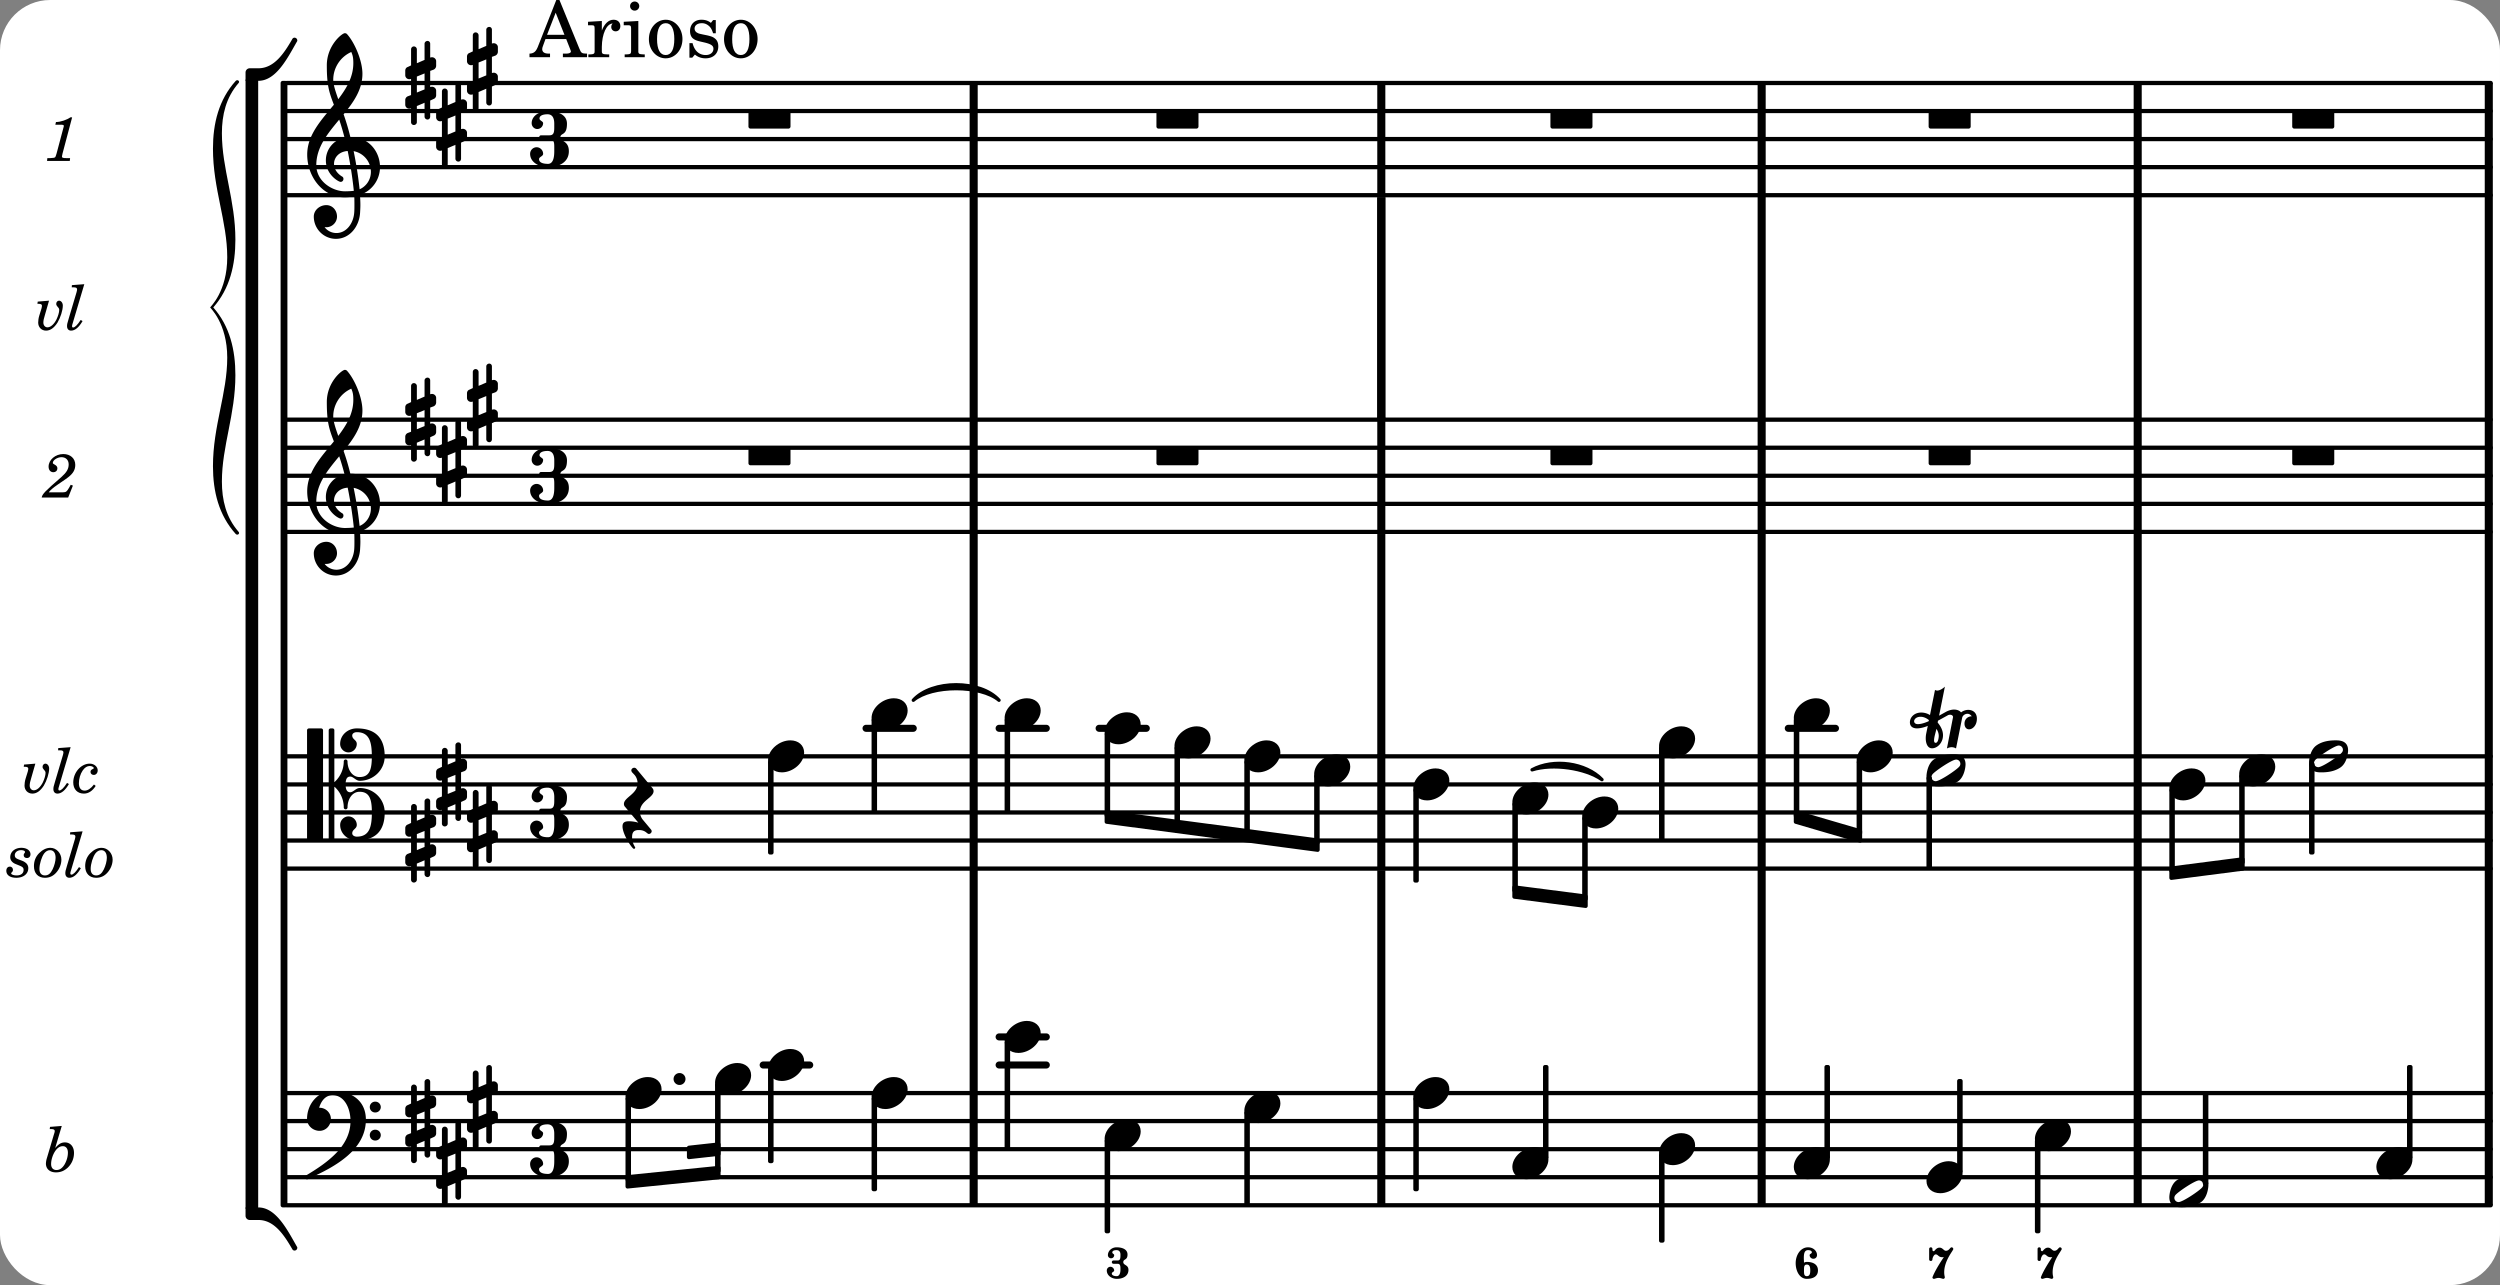 <svg xmlns="http://www.w3.org/2000/svg" xmlns:xlink="http://www.w3.org/1999/xlink" width="522.9" height="268.8" viewBox="0 0 249 128"><rect x="0" y="0" width="249" height="128" fill="#808080" stroke="none"/><rect width="100%" height="100%" fill="#fff" rx="5"/><defs><path id="a" d="M2.672-2.969A.173.173 0 0 0 2.5-3.14c-.156 0-.234.344-.562.344-.235 0-.313-.312-.641-.312s-.5.359-.563.359c-.046 0-.14-.047-.14-.11v-.109c0-.11-.078-.172-.156-.172-.094 0-.172.063-.172.172v1.016c0 .125.078.172.172.172.078 0 .156-.047.156-.172s.14-.484.328-.484c.234 0 .265.28.64.28.063 0 .125 0 .172-.015C.797-.782.594-.156.594-.14.594-.063.656 0 .75 0c.078 0 .266-.094.453-.094.203 0 .39.094.469.094a.157.157 0 0 0 .156-.156c0-.047-.062-.203-.062-.5 0-1.172.906-2.156.906-2.313m0 0"/><path id="e" d="M1.297-1.422c.281 0 .344.25.344.578 0 .344-.063.578-.344.578s-.281-.25-.281-.578 0-.578.28-.578m-.281-.187c0-.141-.016-.297-.016-.453 0-.422.047-.797.422-.797.187 0 .375.062.375.218 0 .141-.219.141-.219.282 0 .203.172.359.375.359s.36-.156.36-.36c0-.453-.407-.78-.891-.78-.75 0-1.234.765-1.234 1.578C.188-.782.578 0 1.297 0c.64 0 1.11-.25 1.11-.844 0-.578-.47-.843-1.11-.843a.54.54 0 0 0-.281.078m0 0"/><path id="D" d="M1.86-1.672c0-.328.421-.156.421-.75 0-.515-.515-.719-1.094-.719-.453 0-.859.329-.859.782 0 .172.14.312.313.312.187 0 .312-.14.312-.312 0-.125-.187-.141-.187-.266 0-.187.218-.234.422-.234.265 0 .39.172.39.437v.063c0 .297-.016.53-.281.53H.89c-.11 0-.172.079-.172.157 0 .094.062.172.172.172h.406c.25 0 .281.203.281.484v.125c0 .313-.11.625-.36.625-.234 0-.5-.062-.5-.265 0-.14.235-.172.235-.297a.38.38 0 0 0-.375-.375.367.367 0 0 0-.36.375c0 .484.47.828 1 .828.641 0 1.157-.297 1.157-.89 0-.532-.516-.438-.516-.782m0 0"/><path id="b" d="M2.219-1.594C1.109-1.594 0-.64 0 .375c0 .719.563 1.219 1.375 1.219 1.11 0 2.219-.953 2.219-1.969 0-.719-.563-1.219-1.375-1.219m0 0"/><path id="c" d="m-1.703-2.703-.016.11c-.61.28-.984.296-1.078.296-.594 0-.469-.734.266-.734.312 0 .594.14.828.328m1.406 1.515c0-.484-.234-.906-.531-1.265l.031-.188.938-.515a.47.47 0 0 1 .265-.078c.172 0 .297.093.297.234 0 .031-.015.047-.015.078L.094.125C.25.047.406 0 .563 0A.84.84 0 0 1 1 .125l.61-3.047c.046-.25.296-.406.53-.406.157 0 .329.094.422.25-.312 0-.718.219-.718.734 0 .297.156.563.453.563.36 0 .781-.39.781-1.063 0-.61-.422-.875-.86-.875-.25 0-.515.094-.718.25-.14-.172-.39-.281-.703-.281-.235 0-.531.078-.813.234l-.671.375.578-2.89c-.22.203-.516.39-.766.39a.5.5 0 0 1-.219-.062l-.5 2.5a1.67 1.67 0 0 0-.86-.25c-.733 0-1.14.5-1.14.969 0 .547.485.609.703.609.407 0 .875-.156 1.079-.25l-.157.766a2.4 2.4 0 0 0-.047.468c0 .516.188 1 .625 1 .547 0 1.094-.562 1.094-1.296m-.734.75c-.11 0-.157-.093-.157-.25 0-.296.157-.78.204-1l.03-.14c.141.203.235.437.235.719 0 0-.015.672-.312.672m0 0"/><path id="d" d="M3.375-.656a.4.4 0 0 1-.11.281C3-.047 1.329 1.078.923 1.078A.42.42 0 0 1 .5.656C.5.562.547.453.61.375.89.047 2.546-1.078 2.952-1.078a.42.42 0 0 1 .422.422m-.719-.938c-.484 0-1.25.047-1.89.485C.109-.672 0 .359 0 .594c0 1 .89 1 1.234 1 .47 0 1.25-.047 1.891-.485.656-.437.766-1.468.766-1.703 0-1-.891-1-1.235-1m0 0"/><path id="f" d="M3.984 1.75c.11 0 .204-.094.204-.203V.203A.207.207 0 0 0 3.984 0H.204A.207.207 0 0 0 0 .203v1.344c0 .11.094.203.203.203Zm0 0"/><path id="h" d="M.578-.406v1.61l-.328.124a.41.41 0 0 0-.25.375v.469a.4.4 0 0 0 .406.39c.078 0 .125-.015.172-.03v1.374a.28.28 0 0 0 .281.281c.157 0 .297-.125.297-.28v-1.61l.766-.328v1.375c0 .172.14.297.297.297s.265-.125.265-.297V1.75l.344-.156a.39.39 0 0 0 .25-.36V.766c0-.22-.203-.391-.406-.391-.078 0-.125.016-.188.031v-1.61l.344-.124a.43.43 0 0 0 .25-.375v-.469c0-.219-.203-.39-.406-.39-.078 0-.125.015-.188.03v-1.374c0-.156-.109-.281-.265-.281s-.297.125-.297.28v1.61l-.766.328v-1.375A.297.297 0 0 0 .86-3.64c-.156 0-.28.125-.28.297v1.594l-.329.156c-.156.047-.25.203-.25.36v.468a.4.4 0 0 0 .406.391c.078 0 .125-.016.172-.031m1.344-.547V.64l-.766.312V-.64Zm0 0"/><path id="i" d="M7.266-.016C7.266-1.546 6.14-3 4.359-3h-.046a24 24 0 0 0-.672-2.266c1-1.218 1.875-2.468 1.875-4.03 0-1.298-.766-3.11-1.547-3.97a.33.33 0 0 0-.203-.078c-.282 0-1.797 1.219-1.797 3.203 0 1.985.218 2.657.703 3.922-1.25 1.532-2.656 3-2.656 4.969C.016.953 1.563 3 3.75 3c.469 0 .89-.078.953-.078.016.265.016.562.016.844 0 .234 0 .468-.016.703-.062 1.11-.766 2.093-1.781 2.093a1.48 1.48 0 0 1-1.172-.578h.172c.578 0 1.062-.484 1.062-1.062 0-.625-.453-1.14-1.062-1.14-.656 0-1.25.5-1.25 1.14 0 1.234 1 2.219 2.203 2.219 1.36 0 2.313-1.203 2.406-2.578.016-.266.032-.532.032-.782 0-.344-.016-.672-.047-1.015a2.92 2.92 0 0 0 2-2.782m-2.032 2.22a40 40 0 0 0-.593-3.798A2.11 2.11 0 0 1 6.359.47c0 .812-.5 1.469-1.125 1.734m-1.453.202c-1.297 0-2.86-1.015-2.86-2.61 0-1.78 1.142-3.155 2.282-4.53.203.593.375 1.187.531 1.797A2.3 2.3 0 0 0 1.875-.672c0 1.422 1.266 2.14 1.469 2.14.172 0 .281-.14.281-.296a.28.28 0 0 0-.078-.203c-.594-.344-.86-.828-.86-1.297 0-.625.485-1.219 1.36-1.281.328 1.578.531 3.156.61 3.968-.376.047-.876.047-.876.047m.625-13.875c.14.328.203.547.203 1.11 0 1.375-.671 2.5-1.5 3.593-.312-.875-.5-1.484-.5-1.937 0-1.188.704-2.281 1.797-2.766m0 0"/><path id="j" d="M4.875-3.672a.25.25 0 0 0-.219.14C3.844-2.124 2.86-.624 1.281-.624h-.86A.42.42 0 0 0 0-.203v.828h1.281c1.782 0 2.922-2.312 3.828-3.89.032-.047.047-.079.047-.126a.28.28 0 0 0-.281-.28m0 0"/><path id="k" d="M5.156 3.39c0-.046-.015-.078-.047-.124C4.203 1.688 3.063-.625 1.281-.625H0v.828a.42.42 0 0 0 .422.422h.86c1.577 0 2.562 1.5 3.374 2.906.047.094.14.14.219.14a.28.28 0 0 0 .281-.28m0 0"/><path id="u" d="M0 0a.593.593 0 1 0 1.187 0A.593.593 0 0 0 0 0m0 0"/><path id="A" d="M6.25 1.39c0 .313.234.548.547.548a.543.543 0 0 0 .547-.547.54.54 0 0 0-.547-.532.53.53 0 0 0-.547.532m0-2.78a.53.53 0 0 0 .547.53.54.54 0 0 0 .547-.53.543.543 0 0 0-.547-.548.534.534 0 0 0-.547.547M2.547-3C1.094-3 0-1.703 0-.219 0 .453.578.97 1.25.97c.625 0 1.125-.531 1.125-1.188 0-.61-.516-1.11-1.125-1.11h-.047c.219-.718.656-1.25 1.344-1.25 1.156 0 1.781 1.282 1.781 2.579 0 2.5-2.281 4.14-4.469 5.438-.047.046-.078.109-.078.14 0 .125.11.219.219.219a.2.2 0 0 0 .14-.063C2.954 4.5 5.86 2.797 5.86-.14 5.86-1.984 4.5-3 2.546-3m0 0"/><path id="B" d="M3.844 0c0-.234 0-.781.453-.781.312 0 .578.422.937.422 1.375 0 2.5-1.078 2.5-2.438 0-1.844-.937-2.781-2.78-2.781-.891 0-1.657.656-1.657 1.547 0 .453.375.843.828.843s.828-.39.828-.843c0-.407-.453-.438-.453-.844 0-.203.219-.328.453-.328 1.266 0 1.5.984 1.5 2.406 0 1.203-.172 2.063-1.219 2.063-.75 0-1.203-.75-1.203-1.563a.19.19 0 0 0-.187-.187.19.19 0 0 0-.188.187c0 .797-.344 1.547-.937 2.078V-5.39a.18.18 0 0 0-.188-.187H2.36c-.109 0-.203.078-.203.187V5.391c0 .109.094.187.203.187h.172a.18.18 0 0 0 .188-.187V.219c.594.531.937 1.281.937 2.078 0 .11.094.187.188.187a.19.19 0 0 0 .187-.187c0-.813.453-1.563 1.203-1.563 1.047 0 1.22.86 1.22 2.063 0 1.422-.235 2.406-1.5 2.406-.235 0-.454-.125-.454-.328 0-.406.453-.437.453-.844 0-.453-.375-.843-.828-.843s-.828.39-.828.843c0 .89.765 1.547 1.656 1.547 1.844 0 2.781-.937 2.781-2.781 0-1.36-1.125-2.438-2.5-2.438-.359 0-.625.422-.937.422-.453 0-.453-.547-.453-.781M1.39 5.578c.109 0 .203-.078.203-.187V-5.391c0-.109-.094-.187-.203-.187H.203c-.11 0-.203.078-.203.187V5.391c0 .109.094.187.203.187Zm0 0"/><path id="C" d="M-.156-.844c0 .094.031.203.125.297L1.28 1.016A3.4 3.4 0 0 0 .375.875c-.469 0-.672.125-.672.516 0 .78.953 2.234 1.14 2.234A.134.134 0 0 0 .97 3.5c0-.062-.313-.406-.313-1.047 0-.484.172-.703.672-.703.688 0 .797.39 1 .39a.29.29 0 0 0 .281-.28c0-.048-.03-.11-.078-.173L1.75.75a1.27 1.27 0 0 1-.312-.828c0-1.078 1.359-1.39 1.359-2.047a.47.47 0 0 0-.11-.297L1.064-4.375a.28.28 0 0 0-.204-.078c-.14 0-.28.125-.28.266 0 .046.03.109.062.171l.265.282c.203.234.297.547.297.828 0 1.078-1.36 1.39-1.36 2.062m0 0"/><path id="g" d="M3.016-2.969c0-.484.656-.11.656-1.36 0-.905-.906-1.25-1.938-1.25-.812 0-1.578.47-1.578 1.204 0 .313.25.578.563.578a.587.587 0 0 0 .578-.578c0-.203-.36-.25-.36-.469 0-.328.422-.422.797-.422.5 0 .672.391.672.938v.344c0 .468-.031.812-.469.812H1.11c-.14 0-.203.094-.203.203 0 .094.063.203.203.203h.829c.437 0 .468.313.468.766v.422c0 .61-.11 1.25-.625 1.25-.422 0-.89-.094-.89-.469 0-.234.406-.281.406-.531a.66.66 0 0 0-.656-.656.657.657 0 0 0-.641.656C0-.5.875 0 1.781 0 2.938 0 3.86-.531 3.86-1.578c0-1.078-.843-.953-.843-1.39m0 0"/><path id="l" d="M1.781-4.531.61-4.438l-.03.22h.14c.25 0 .36.062.36.202a.9.9 0 0 1-.063.266L.28-1.266a2 2 0 0 0-.078.485c0 .531.39.875 1 .875.469 0 .828-.156 1.172-.469.406-.39.625-.906.625-1.469 0-.625-.36-1.047-.906-1.047-.36 0-.625.157-.969.563Zm.11 2.015c.312 0 .5.25.5.641 0 .406-.125.813-.328 1.172-.235.39-.5.562-.813.562-.328 0-.531-.218-.531-.593 0-.391.14-.86.36-1.22.234-.374.5-.562.812-.562m0 0"/><path id="m" d="m1.36-2.89-1.126.093-.03.219h.109c.234 0 .343.062.343.187 0 .047-.015.172-.047.282l-.218.703c-.079.25-.11.515-.11.703 0 .453.328.797.782.797.421 0 .796-.266 1.14-.797.297-.5.531-1.219.531-1.703 0-.266-.171-.485-.375-.485-.156 0-.28.141-.28.313 0 .11.03.172.124.281.156.172.172.219.172.344 0 .219-.11.594-.266.922-.25.5-.593.797-.906.797-.234 0-.406-.203-.406-.47 0-.187.047-.437.156-.765Zm0 0"/><path id="n" d="m1.813-4.531-1.235.093-.015.22H.75c.25 0 .344.062.344.202 0 .063-.016.141-.047.266L.266-1.125c-.157.516-.172.594-.172.781 0 .266.156.438.406.438.39 0 .781-.328 1.14-.953l-.187-.11c-.312.485-.578.75-.75.75-.078 0-.11-.047-.11-.125s0-.094.079-.343Zm0 0"/><path id="o" d="M2.094-.812c-.313.406-.625.609-.922.609-.375 0-.578-.266-.578-.734 0-.438.14-.922.375-1.266.219-.313.437-.453.719-.453.187 0 .39.11.39.203q0 .07-.094.094c-.171.078-.234.156-.234.297 0 .171.14.296.328.296.219 0 .39-.187.39-.453 0-.375-.359-.672-.796-.672-.875 0-1.64.891-1.64 1.875 0 .672.406 1.11 1.062 1.11.453 0 .86-.266 1.172-.766Zm0 0"/><path id="p" d="M1.5-2.89c-.64 0-1.11.39-1.11.937 0 .266.157.484.423.625.093.047.218.094.484.203.344.14.422.234.422.438 0 .343-.266.546-.688.546C.72-.14.484-.234.484-.344c0-.031.032-.078.047-.094.125-.124.125-.156.125-.265a.304.304 0 0 0-.312-.313C.14-1.016 0-.844 0-.609c0 .437.375.703 1 .703.703 0 1.188-.39 1.188-.953a.67.67 0 0 0-.313-.578c-.125-.094-.187-.125-.531-.25-.39-.141-.5-.235-.5-.47 0-.28.265-.5.625-.5.234 0 .39.079.39.173 0 .015 0 .046-.015.078-.094.125-.11.156-.11.25 0 .172.125.281.329.281.203 0 .343-.156.343-.375 0-.375-.375-.64-.906-.64m0 0"/><path id="q" d="M1.672-2.89c-.406 0-.781.187-1.125.53S.03-1.577.03-1.062c0 .72.422 1.157 1.094 1.157.453 0 .813-.172 1.11-.5.343-.375.53-.86.53-1.313 0-.64-.5-1.172-1.093-1.172m-.031.234c.343 0 .547.281.547.765 0 .313-.126.797-.297 1.141-.203.422-.438.61-.766.61-.344 0-.547-.235-.547-.641 0-.516.219-1.203.469-1.547.172-.219.36-.328.594-.328m0 0"/><path id="s" d="m2.672-1.266-.156.282c-.25.422-.297.453-.61.468H.484c.141-.203.407-.437.907-.78.812-.548.859-.595 1.03-.72.5-.39.704-.75.704-1.234 0-.64-.484-1.078-1.187-1.078-.797 0-1.47.578-1.47 1.25 0 .344.188.562.485.562.219 0 .39-.156.39-.39 0-.156-.077-.266-.28-.375C.906-3.36.89-3.391.89-3.453c0-.266.453-.563.859-.563.438 0 .719.282.719.72 0 .452-.203.796-.75 1.28C.094-.609-.156-.344-.22 0h2.64l.47-1.187Zm0 0"/><path id="t" d="M2.813-4.344H2.64c-.344.25-.985.469-1.438.469l-.062.266h.422c.375 0 .421.015.421.125 0 .046 0 .046-.062.265L1.266-.75c-.094.297-.094.313-.141.375-.062.063-.203.078-.516.094H.344L.313 0h2.265l.031-.281h-.328c-.39 0-.484-.031-.484-.172 0-.047.031-.188.062-.297Zm0 0"/><path id="r" d="M-.984 5c0 3.578-1.422 6.797-1.422 10.813 0 2.515.578 4.874 2.265 6.75.188.187.454-.047.282-.22-1.25-1.437-1.657-3.171-1.657-5 0-3.53 1.344-6.655 1.344-10.593 0-2.5-.547-4.875-2.203-6.75C-.719-1.875-.172-4.25-.172-6.75c0-3.937-1.344-7.062-1.344-10.594 0-1.828.407-3.562 1.657-5 .172-.172-.094-.406-.282-.218-1.687 1.875-2.265 4.234-2.265 6.75C-2.406-11.797-.984-8.578-.984-5c0 3.438-1.703 4.953-1.703 5S-.984 1.563-.984 5m0 0"/><path id="v" d="M2.922-5.703h-.313L.83-1.187c-.22.609-.423.796-.86.828h-.031V0h2.046v-.36h-.14c-.422 0-.64-.156-.64-.452 0-.094.03-.188.077-.313l.25-.687h2.063L4-.782c.047.126.063.173.063.22 0 .125-.188.203-.47.203h-.327V0h2.406v-.36h-.11c-.406-.015-.484-.062-.656-.5Zm-.375 1.266.875 2.203H1.687Zm0 0"/><path id="w" d="M1.531-3.61.156-3.53v.344h.328c.297 0 .329.046.329.374v2.22c0 .124-.016.171-.047.202-.047.079-.203.11-.547.11H.188V0h2.078v-.281h-.141c-.516-.016-.594-.047-.594-.328v-.422C1.547-2.328 2-3.328 2.61-3.36c-.109.125-.14.203-.14.359 0 .234.187.422.437.422.281 0 .469-.219.469-.516 0-.39-.266-.64-.672-.64-.5 0-.906.39-1.172 1.078Zm0 0"/><path id="x" d="M1.594-3.61.14-3.53v.344h.39c.297 0 .344.046.344.374v2.22C.859-.47.859-.423.828-.392c-.062.079-.203.11-.547.11H.234V0h2v-.281h-.046c-.516-.016-.594-.047-.594-.328Zm-.36-1.937a.453.453 0 0 0-.015.906.457.457 0 0 0 .468-.453.453.453 0 0 0-.453-.453m0 0"/><path id="y" d="M1.953-3.734C1-3.734.266-2.891.266-1.797.266-.734 1 .11 1.938.11s1.671-.843 1.671-1.921c0-1.063-.734-1.922-1.656-1.922m0 .343c.547 0 .844.563.844 1.579 0 1.03-.297 1.593-.86 1.593s-.859-.562-.859-1.578c0-1.062.297-1.594.875-1.594m0 0"/><path id="z" d="M3.016-3.703H2.75l-.219.281c-.281-.219-.562-.312-.953-.312-.672 0-1.125.453-1.125 1.125 0 .312.094.562.266.718.187.157.36.235.828.344l.406.094c.61.156.828.312.828.61 0 .374-.312.624-.765.624C1.359-.219.89-.64.703-1.406H.391V.047h.28l.266-.313C1.25 0 1.61.11 2 .11c.766 0 1.266-.468 1.266-1.187 0-.344-.11-.61-.328-.781-.188-.157-.344-.22-.813-.328l-.39-.079c-.423-.093-.423-.093-.563-.171a.46.46 0 0 1-.266-.422c0-.313.282-.532.719-.532.297 0 .531.11.75.313.172.172.25.328.375.687h.266Zm0 0"/></defs><path fill="none" stroke="#000" stroke-miterlimit="10" stroke-width=".804" d="M175.46 41.797V19.652M137.578 120.043v-11.387M175.46 19.652V8.266M137.578 86.723V75.12M175.46 53.188V41.585M247.883 108.867V86.723M247.883 75.332V53.188M247.883 41.797V19.652M137.578 53.188V41.585M247.883 41.797V19.652M137.578 19.652V8.266M175.46 86.723V75.12M247.883 120.043v-11.387M175.46 120.043v-11.387M247.883 86.723V75.12M247.883 53.188V41.585M247.883 19.652V8.266M175.46 108.867V86.723M175.46 75.332V53.188M175.46 41.797V19.652M212.914 108.867V86.723M212.914 75.332V53.188M212.914 41.797V19.652M212.914 41.797V19.652M96.977 19.652V8.266M96.977 53.188V41.585M212.914 120.043v-11.387M96.977 86.723V75.12M96.977 108.867V86.723M96.977 75.332V53.188M96.977 41.797V19.652M96.977 120.043v-11.387M212.914 86.723V75.12M212.914 53.188V41.585M96.977 41.797V19.652M212.914 19.652V8.266"/><path fill="none" stroke="#000" stroke-linecap="round" stroke-miterlimit="10" stroke-width=".703" d="M99.512 103.277h4.699M99.512 106.074h4.699M76.012 106.074h4.636"/><path fill="none" stroke="#000" stroke-linecap="round" stroke-miterlimit="10" stroke-width=".423" d="M28.559 120.043h219.515M28.559 117.25h219.515M28.559 114.457h219.515M28.559 111.66h219.515M28.559 108.867h219.515"/><path fill="none" stroke="#000" stroke-miterlimit="10" stroke-width=".804" d="M137.578 108.867V86.723M137.578 75.332V53.188M137.578 41.797V19.652"/><path fill="none" stroke="#000" stroke-linecap="round" stroke-miterlimit="10" stroke-width=".423" d="M28.559 86.512h219.515M28.559 83.715h219.515M28.559 80.922h219.515M28.559 78.129h219.515M28.559 75.332h219.515M28.559 52.977h219.515M28.559 50.184h219.515M28.559 47.387h219.515M28.559 44.594h219.515M28.559 41.797h219.515M28.559 19.441h219.515M28.559 16.648h219.515M28.559 13.852h219.515M28.559 11.059h219.515M28.559 8.266h219.515"/><path fill="none" stroke="#000" stroke-linecap="round" stroke-miterlimit="10" stroke-width=".703" d="M178.113 72.54h4.7M109.473 72.54h4.699M99.512 72.54h4.699M86.258 72.54h4.703"/><path fill="none" stroke="#000" stroke-miterlimit="10" stroke-width=".804" d="M137.578 41.797V19.652"/><path fill="none" stroke="#000" stroke-linejoin="round" stroke-miterlimit="10" stroke-width=".399" d="M192.074 86.313h.153V77.52h-.153Zm0 0"/><path d="M192.074 86.313h.153V77.52h-.153Zm0 0"/><use xlink:href="#a" x="191.877" y="127.373"/><use xlink:href="#b" x="191.877" y="117.25"/><use xlink:href="#c" x="193.82" y="74.422"/><use xlink:href="#d" x="191.877" y="76.73"/><use xlink:href="#b" x="184.92" y="75.333"/><path fill="none" stroke="#000" stroke-linejoin="round" stroke-miterlimit="10" stroke-width=".399" d="M185.117 82.98h.153v-7.066h-.153Zm0 0"/><path d="M185.117 82.98h.153v-7.066h-.153Zm0 0"/><path fill="none" stroke="#000" stroke-linejoin="round" stroke-miterlimit="10" stroke-width=".399" d="M150.828 88.68h.152v-8.575h-.152Zm0 0"/><path d="M150.828 88.68h.152v-8.575h-.152Zm0 0"/><path fill="none" stroke="#000" stroke-linejoin="round" stroke-miterlimit="10" stroke-width=".399" d="M216.266 86.496v.945l7.105-.918v-.941Zm0 0"/><path d="M216.266 86.496v.945l7.105-.918v-.941Zm0 0"/><path fill="none" stroke="#000" stroke-linejoin="round" stroke-miterlimit="10" stroke-width=".399" d="M202.875 122.64h.152v-9h-.152Zm0 0"/><path d="M202.875 122.64h.152v-9h-.152Zm0 0"/><use xlink:href="#a" x="202.676" y="127.373"/><use xlink:href="#b" x="202.676" y="113.059"/><path fill="none" stroke="#000" stroke-linejoin="round" stroke-miterlimit="10" stroke-width=".399" d="M195.129 116.668h.152v-9h-.152Zm0 0"/><path d="M195.129 116.668h.152v-9h-.152Zm0 0"/><path fill="none" stroke="#000" stroke-linejoin="round" stroke-miterlimit="10" stroke-width=".399" d="M153.883 115.273h.148v-9h-.148Zm0 0"/><path d="M153.879 115.273h.152v-9h-.152Zm0 0"/><use xlink:href="#b" x="165.24" y="114.456"/><path fill="none" stroke="#000" stroke-linejoin="round" stroke-miterlimit="10" stroke-width=".399" d="M157.785 89.531h.153v-8.027h-.153Zm0 0"/><path d="M157.785 89.531h.149v-8.027h-.149Zm0 0"/><use xlink:href="#b" x="178.662" y="71.141"/><use xlink:href="#b" x="165.24" y="73.936"/><path fill="none" stroke="#000" stroke-linejoin="round" stroke-miterlimit="10" stroke-width=".399" d="M165.438 83.516h.152v-9h-.153Zm0 0"/><path d="M165.438 83.516h.152v-9h-.153Zm0 0"/><path fill="none" stroke="#000" stroke-linejoin="round" stroke-miterlimit="10" stroke-width=".399" d="M165.438 123.57h.152v-8.535h-.153Zm0 0"/><path d="M165.438 123.57h.152v-8.53h-.153Zm0 0"/><path fill="none" stroke="#000" stroke-linejoin="round" stroke-miterlimit="10" stroke-width=".399" d="M181.914 115.273h.152v-9h-.152Zm0 0"/><path d="M181.914 115.273h.152v-9h-.152Zm0 0"/><path fill="none" stroke="#000" stroke-linejoin="round" stroke-miterlimit="10" stroke-width=".399" d="M178.86 81.258h.152v-9.535h-.153Zm0 0"/><path d="M178.86 81.258h.152v-9.535h-.153Zm0 0"/><use xlink:href="#e" x="178.662" y="127.373"/><use xlink:href="#b" x="178.662" y="115.853"/><use xlink:href="#b" x="157.585" y="80.922"/><use xlink:href="#f" x="115.181" y="44.593"/><use xlink:href="#f" x="115.181" y="11.059"/><path fill="none" stroke="#000" stroke-linecap="round" stroke-linejoin="round" stroke-miterlimit="10" stroke-width=".339" d="M90.969 69.742c1.844-2.05 6.687-2.05 8.531 0-1.844-1.543-6.687-1.543-8.531 0m0 0"/><path d="M90.969 69.742c1.844-2.05 6.687-2.05 8.531 0-1.844-1.543-6.687-1.543-8.531 0"/><path fill="none" stroke="#000" stroke-linejoin="round" stroke-miterlimit="10" stroke-width=".399" d="M68.617 114.309v.945l2.953-.328v-.942Zm0 0"/><path d="M68.617 114.309v.945l2.953-.328v-.942Zm0 0"/><path fill="none" stroke="#000" stroke-linejoin="round" stroke-miterlimit="10" stroke-width=".399" d="M62.5 117.238v.942l9.07-.918v-.942Zm0 0"/><path d="M62.5 117.238v.942l9.07-.918v-.942Zm0 0"/><use xlink:href="#f" x="192.092" y="11.059"/><use xlink:href="#f" x="74.546" y="11.059"/><path fill="none" stroke="#000" stroke-linejoin="round" stroke-miterlimit="10" stroke-width=".399" d="M178.86 80.91v.942l6.41 1.875v-.942Zm0 0"/><path d="M178.86 80.91v.942l6.41 1.875v-.942Zm0 0"/><use xlink:href="#f" x="192.092" y="44.593"/><path fill="none" stroke="#000" stroke-linejoin="round" stroke-miterlimit="10" stroke-width=".399" d="M150.828 88.375v.941l7.11.918v-.941Zm0 0"/><path d="M150.828 88.375v.941l7.11.918v-.941Zm0 0"/><path fill="none" stroke="#000" stroke-linecap="round" stroke-linejoin="round" stroke-miterlimit="10" stroke-width=".339" d="M152.598 76.672c2.129-1.149 5.351-.695 6.957.976-1.676-1.168-4.899-1.62-6.957-.976m0 0"/><path d="M152.598 76.672c2.129-1.149 5.351-.695 6.957.976-1.676-1.168-4.899-1.62-6.957-.976"/><path fill="none" stroke="#000" stroke-linejoin="round" stroke-miterlimit="10" stroke-width=".399" d="M110.219 80.91v.942l21.023 2.796v-.945Zm0 0"/><path d="M110.219 80.91v.942l21.023 2.796v-.945Zm0 0"/><use xlink:href="#f" x="154.422" y="44.593"/><use xlink:href="#f" x="154.422" y="11.059"/><path fill="none" stroke="#000" stroke-linejoin="round" stroke-miterlimit="10" stroke-width=".399" d="M219.602 117.86h.152v-8.794h-.152Zm0 0"/><path d="M219.602 117.86h.148v-8.794h-.148Zm0 0"/><path fill="none" stroke="#000" stroke-linejoin="round" stroke-miterlimit="10" stroke-width=".399" d="M216.266 86.738h.148v-8.031h-.148Zm0 0"/><path d="M216.266 86.738h.148v-8.031h-.148Zm0 0"/><use xlink:href="#d" x="216.065" y="118.648"/><use xlink:href="#b" x="216.065" y="78.127"/><path fill="none" stroke="#000" stroke-linejoin="round" stroke-miterlimit="10" stroke-width=".399" d="M239.938 115.273h.152v-9h-.153Zm0 0"/><path d="M239.938 115.273h.152v-9h-.153Zm0 0"/><use xlink:href="#b" x="236.685" y="115.853"/><path fill="none" stroke="#000" stroke-linejoin="round" stroke-miterlimit="10" stroke-width=".399" d="M230.18 84.914h.148v-8.793h-.148Zm0 0"/><path d="M230.176 84.914h.152v-8.793h-.152Zm0 0"/><use xlink:href="#d" x="229.979" y="75.333"/><path fill="none" stroke="#000" stroke-linejoin="round" stroke-miterlimit="10" stroke-width=".399" d="M223.223 85.887h.148v-8.574h-.148Zm0 0"/><path d="M223.223 85.887h.148v-8.574h-.148Zm0 0"/><use xlink:href="#b" x="223.022" y="76.73"/><path fill="none" stroke="#000" stroke-linejoin="round" stroke-miterlimit="10" stroke-width=".399" d="M76.695 115.652h.153v-9h-.153Zm0 0"/><path d="M76.695 115.656h.153v-9h-.153Zm0 0"/><path fill="none" stroke="#000" stroke-linejoin="round" stroke-miterlimit="10" stroke-width=".399" d="M76.695 84.914h.153v-9h-.153Zm0 0"/><path d="M76.695 84.914h.153v-9h-.153Zm0 0"/><use xlink:href="#b" x="76.498" y="106.072"/><use xlink:href="#b" x="76.498" y="75.333"/><use xlink:href="#b" x="86.808" y="71.141"/><path fill="none" stroke="#000" stroke-linejoin="round" stroke-miterlimit="10" stroke-width=".399" d="M71.418 116.617h.152v-8.566h-.152Zm0 0"/><path d="M71.418 116.617h.148v-8.566h-.148Zm0 0"/><use xlink:href="#b" x="71.218" y="107.469"/><path fill="none" stroke="#000" stroke-linejoin="round" stroke-miterlimit="10" stroke-width=".399" d="M100.258 80.723h.152v-9h-.152Zm0 0"/><path d="M100.258 80.723h.152v-9h-.152Zm0 0"/><use xlink:href="#b" x="150.629" y="115.853"/><use xlink:href="#b" x="100.06" y="103.278"/><use xlink:href="#b" x="100.06" y="71.141"/><path fill="none" stroke="#000" stroke-linejoin="round" stroke-miterlimit="10" stroke-width=".399" d="M87.008 118.45h.148v-9h-.148Zm0 0"/><path d="M87.008 118.45h.148v-9h-.148Zm0 0"/><path fill="none" stroke="#000" stroke-linejoin="round" stroke-miterlimit="10" stroke-width=".399" d="M87.008 80.723h.148v-9h-.148Zm0 0"/><path d="M87.008 80.723h.148v-9h-.148Zm0 0"/><use xlink:href="#b" x="86.807" y="108.867"/><use xlink:href="#g" x="52.798" y="16.648"/><use xlink:href="#h" x="40.363" y="8.264"/><use xlink:href="#h" x="43.437" y="12.456"/><use xlink:href="#h" x="46.511" y="6.867"/><use xlink:href="#i" x="30.582" y="16.648"/><use xlink:href="#f" x="228.305" y="44.593"/><use xlink:href="#f" x="228.305" y="11.059"/><path fill="none" stroke="#000" stroke-linejoin="round" stroke-miterlimit="10" stroke-width=".423" d="M28.16 120.043h.254V8.266h-.254Zm0 0"/><path d="M28.16 120.047h.254V8.266h-.254Zm0 0"/><use xlink:href="#j" x="24.456" y="7.424"/><use xlink:href="#k" x="24.456" y="120.886"/><path fill="none" stroke="#000" stroke-linejoin="round" stroke-miterlimit="10" stroke-width="1.258" d="M25.086 120.383V7.926"/><use xlink:href="#i" x="30.582" y="50.182"/><use xlink:href="#l" x="4.372" y="116.675"/><use xlink:href="#m" x="2.161" y="78.949"/><use xlink:href="#n" x="5.223" y="78.949"/><use xlink:href="#o" x="7.264" y="78.949"/><use xlink:href="#p" x=".63" y="87.333"/><use xlink:href="#q" x="3.351" y="87.333"/><use xlink:href="#n" x="6.413" y="87.333"/><use xlink:href="#q" x="8.454" y="87.333"/><use xlink:href="#r" x="23.617" y="30.62"/><use xlink:href="#m" x="3.522" y="32.837"/><use xlink:href="#n" x="6.583" y="32.837"/><use xlink:href="#s" x="4.372" y="49.551"/><use xlink:href="#f" x="74.546" y="44.593"/><use xlink:href="#t" x="4.372" y="16.03"/><path fill="none" stroke="#000" stroke-linejoin="round" stroke-miterlimit="10" stroke-width=".399" d="M62.5 117.484h.148v-8.035H62.5Zm0 0"/><path d="M62.5 117.484h.148v-8.035H62.5Zm0 0"/><use xlink:href="#u" x="67.088" y="107.469"/><use xlink:href="#v" x="52.798" y="5.7"/><use xlink:href="#w" x="58.411" y="5.7"/><use xlink:href="#x" x="61.983" y="5.7"/><use xlink:href="#y" x="64.364" y="5.7"/><use xlink:href="#z" x="68.276" y="5.7"/><use xlink:href="#y" x="71.847" y="5.7"/><use xlink:href="#g" x="52.798" y="117.251"/><use xlink:href="#h" x="40.363" y="111.661"/><use xlink:href="#h" x="43.437" y="115.853"/><use xlink:href="#h" x="46.511" y="110.264"/><use xlink:href="#A" x="30.582" y="111.661"/><use xlink:href="#b" x="62.299" y="108.867"/><use xlink:href="#g" x="52.799" y="83.716"/><use xlink:href="#h" x="40.363" y="83.716"/><use xlink:href="#h" x="43.437" y="78.127"/><use xlink:href="#h" x="46.511" y="82.319"/><use xlink:href="#B" x="30.582" y="78.127"/><use xlink:href="#C" x="62.299" y="80.922"/><use xlink:href="#g" x="52.799" y="50.181"/><use xlink:href="#h" x="40.363" y="41.798"/><use xlink:href="#h" x="43.437" y="45.99"/><use xlink:href="#h" x="46.511" y="40.401"/><use xlink:href="#b" x="130.89" y="76.73"/><use xlink:href="#b" x="140.763" y="78.127"/><path fill="none" stroke="#000" stroke-linejoin="round" stroke-miterlimit="10" stroke-width=".399" d="M131.09 83.941h.148v-6.629h-.148Zm0 0"/><path d="M131.09 83.941h.148v-6.629h-.148Zm0 0"/><path fill="none" stroke="#000" stroke-linejoin="round" stroke-miterlimit="10" stroke-width=".399" d="M124.133 119.844h.152v-9h-.152Zm0 0"/><path d="M124.133 119.848h.152v-9h-.152Zm0 0"/><path fill="none" stroke="#000" stroke-linejoin="round" stroke-miterlimit="10" stroke-width=".399" d="M124.133 83.031h.152v-7.117h-.152Zm0 0"/><path d="M124.133 83.031h.152v-7.117h-.152Zm0 0"/><use xlink:href="#b" x="123.933" y="110.264"/><use xlink:href="#b" x="123.933" y="75.333"/><path fill="none" stroke="#000" stroke-linejoin="round" stroke-miterlimit="10" stroke-width=".399" d="M140.965 118.45h.148v-9h-.148Zm0 0"/><path d="M140.96 118.45h.153v-9h-.152Zm0 0"/><use xlink:href="#b" x="150.629" y="79.525"/><path fill="none" stroke="#000" stroke-linejoin="round" stroke-miterlimit="10" stroke-width=".399" d="M140.965 87.71h.148v-9.003h-.148Zm0 0"/><path d="M140.96 87.71h.153v-9h-.152Zm0 0"/><use xlink:href="#b" x="140.763" y="108.867"/><path fill="none" stroke="#000" stroke-linejoin="round" stroke-miterlimit="10" stroke-width=".399" d="M110.219 122.64h.152v-9h-.152Zm0 0"/><path d="M110.219 122.64h.152v-9h-.152Zm0 0"/><path fill="none" stroke="#000" stroke-linejoin="round" stroke-miterlimit="10" stroke-width=".399" d="M110.219 81.219h.152V73.12h-.152Zm0 0"/><path d="M110.219 81.219h.152V73.12h-.152Zm0 0"/><use xlink:href="#D" x="110.02" y="127.373"/><use xlink:href="#b" x="110.02" y="113.059"/><use xlink:href="#b" x="110.02" y="72.538"/><path fill="none" stroke="#000" stroke-linejoin="round" stroke-miterlimit="10" stroke-width=".399" d="M117.176 82.125h.152v-7.61h-.152Zm0 0"/><path d="M117.176 82.125h.152v-7.61h-.152Zm0 0"/><use xlink:href="#b" x="116.977" y="73.936"/><path fill="none" stroke="#000" stroke-linejoin="round" stroke-miterlimit="10" stroke-width=".399" d="M100.258 114.258h.152v-10.399h-.152Zm0 0"/><path d="M100.258 114.258h.152v-10.399h-.152Zm0 0"/></svg>